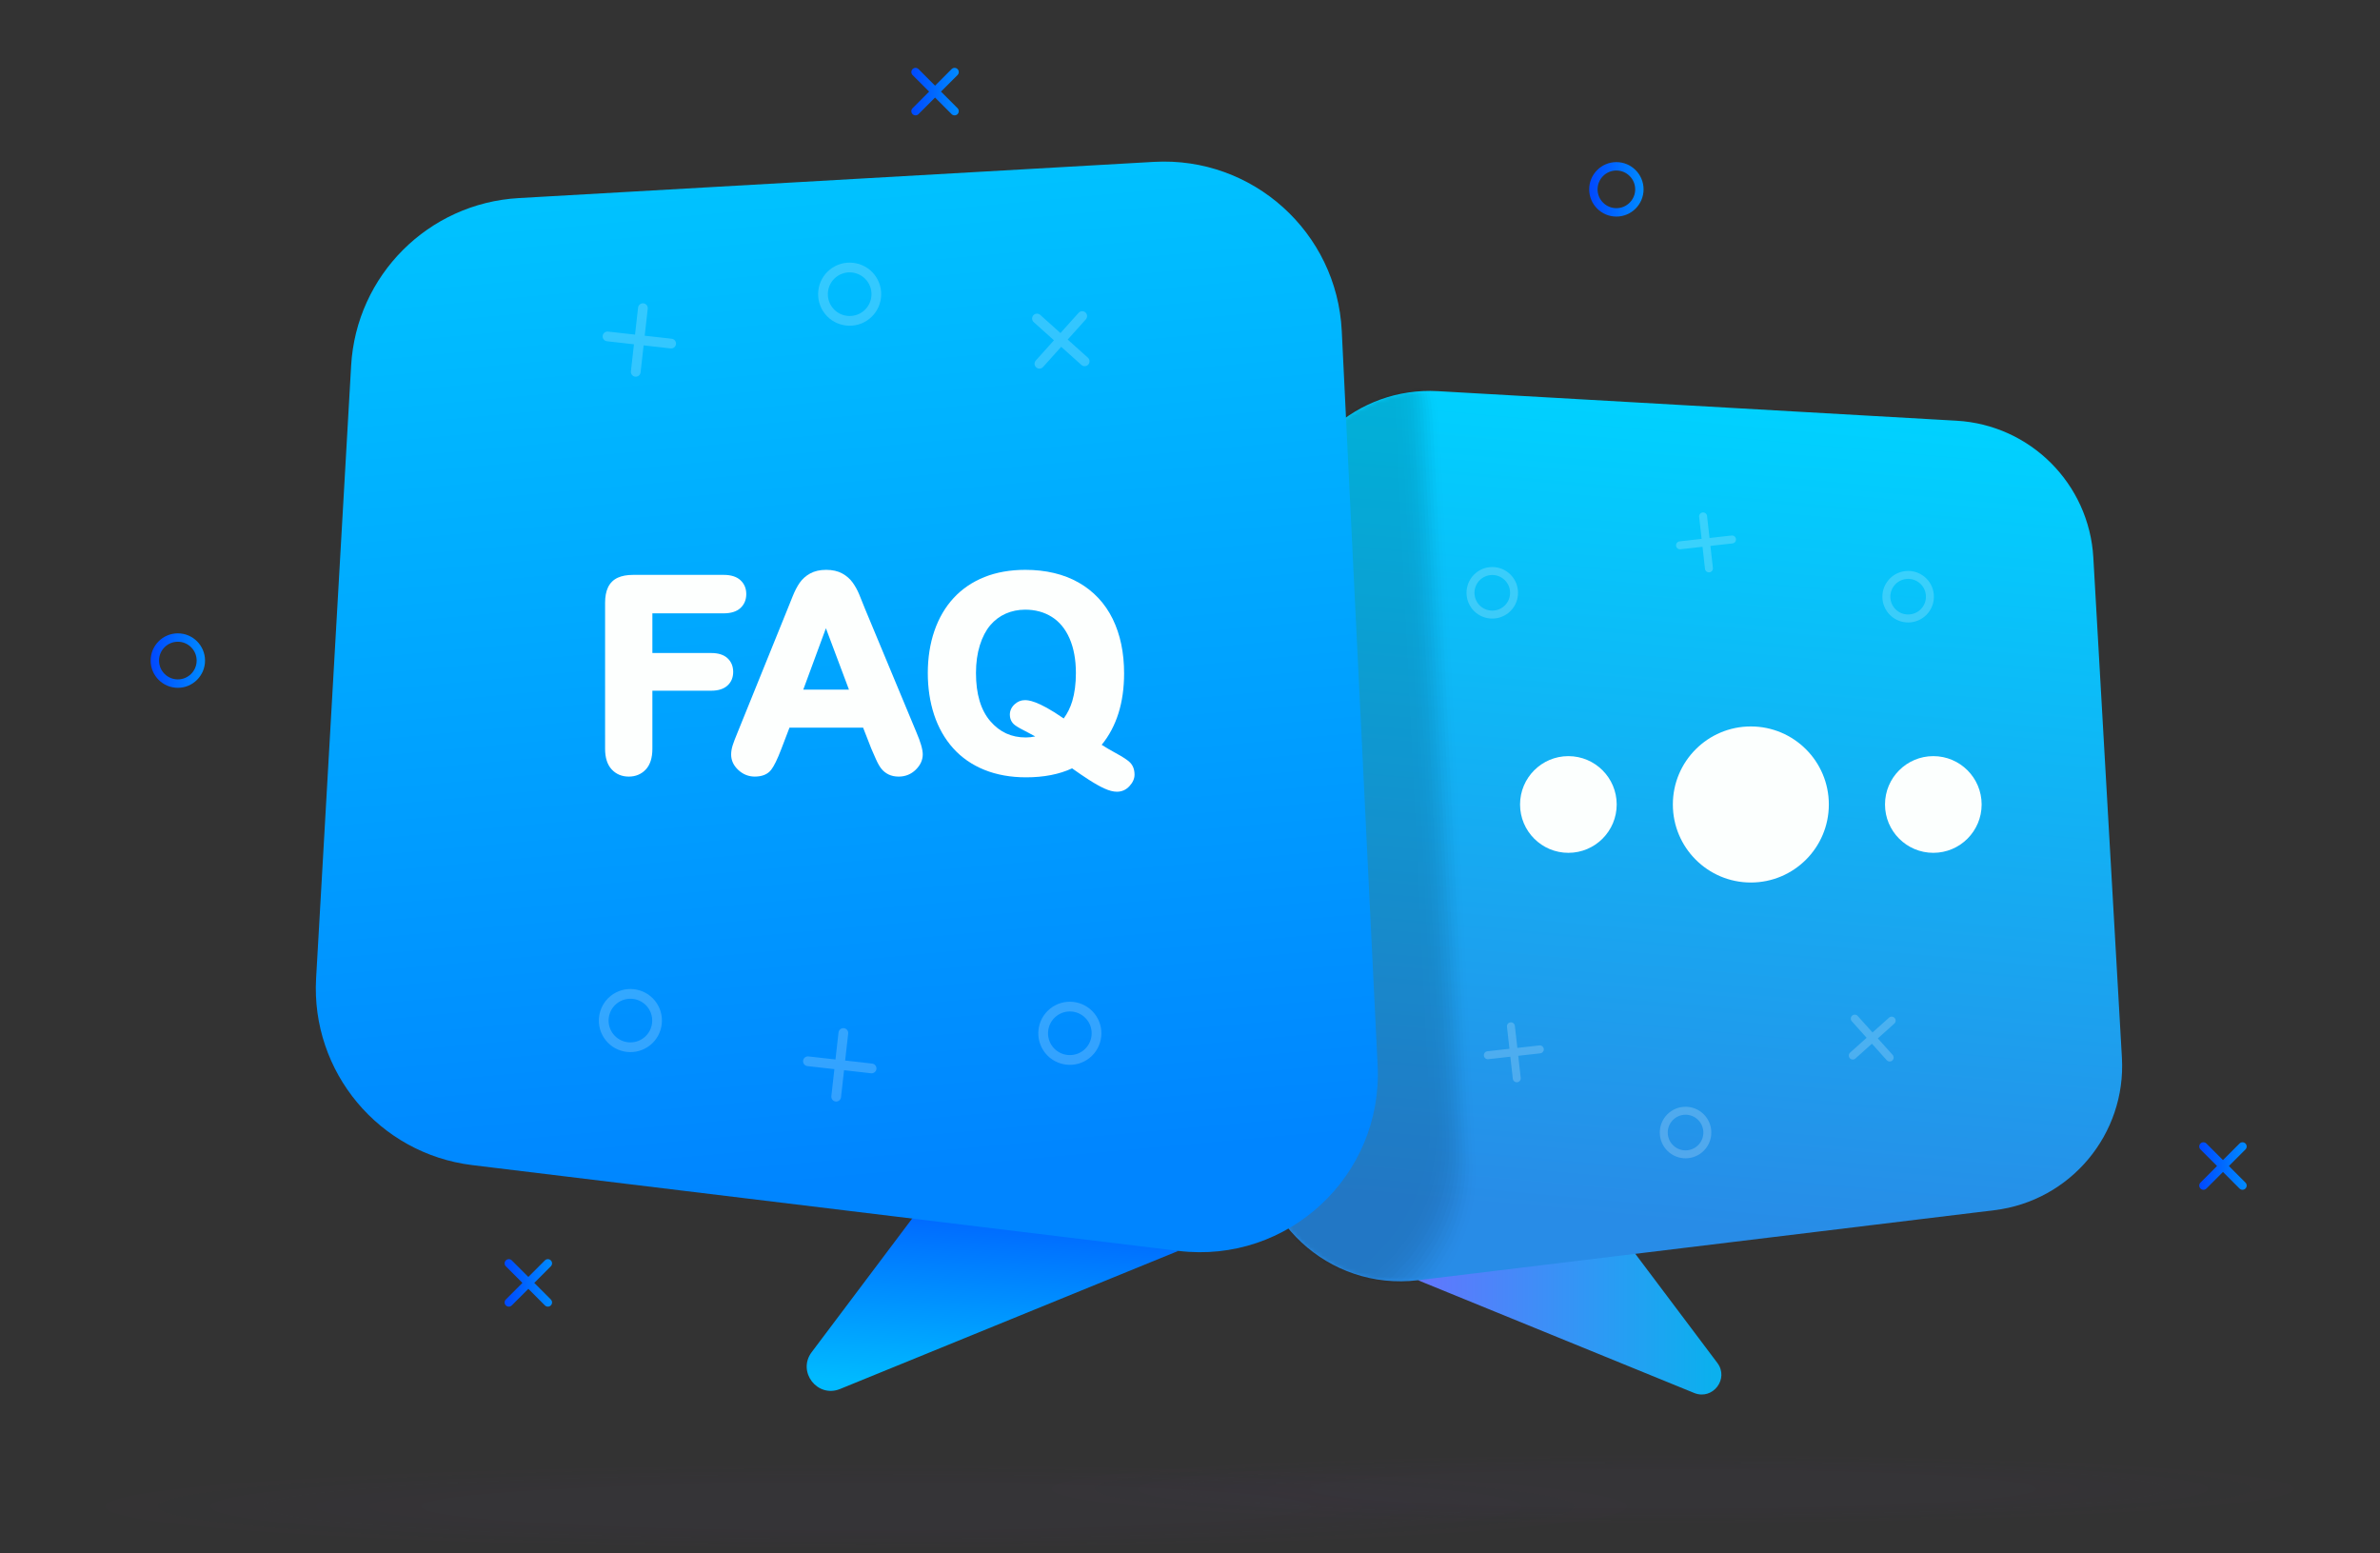 <svg xmlns="http://www.w3.org/2000/svg" width="564" height="368" viewBox="0 0 564 368" fill="none"><rect x="0" y="0" width="564" height="368" fill="#333333" stroke="none"/><g clip-path="url(#clip0_242_22168)"><path d="M382.483 290.364L406.966 322.914C409.803 326.685 405.887 331.802 401.504 330.05L336.019 303.325L382.483 290.364Z" fill="url(#paint0_linear_242_22168)"></path><path d="M496.066 132.097L502.839 250.58C503.877 268.721 490.645 284.546 472.61 286.738L336.018 303.327C314.832 305.901 296.429 288.778 297.471 267.457L304.41 125.383C305.343 106.274 321.667 91.589 340.766 92.678L463.646 99.679C481.119 100.673 495.068 114.618 496.066 132.097Z" fill="url(#paint1_linear_242_22168)"></path><g opacity="0.05"><path opacity="0.062" d="M396.446 361.249C483.353 361.249 553.805 357.454 553.805 352.774C553.805 348.093 483.353 344.298 396.446 344.298C309.539 344.298 239.087 348.093 239.087 352.774C239.087 357.454 309.539 361.249 396.446 361.249Z" fill="#573D85"></path><path opacity="0.125" d="M396.446 360.702C477.724 360.702 543.612 357.153 543.612 352.774C543.612 348.396 477.724 344.847 396.446 344.847C315.168 344.847 249.279 348.396 249.279 352.774C249.279 357.153 315.168 360.702 396.446 360.702Z" fill="#573D85"></path><path opacity="0.188" d="M396.446 360.154C472.095 360.154 533.42 356.85 533.42 352.774C533.42 348.699 472.095 345.395 396.446 345.395C320.797 345.395 259.472 348.699 259.472 352.774C259.472 356.85 320.797 360.154 396.446 360.154Z" fill="#573D85"></path><path opacity="0.25" d="M396.446 359.603C466.466 359.603 523.228 356.545 523.228 352.774C523.228 349.003 466.466 345.946 396.446 345.946C326.426 345.946 269.664 349.003 269.664 352.774C269.664 356.545 326.426 359.603 396.446 359.603Z" fill="#573D85"></path><path opacity="0.312" d="M396.445 359.055C460.834 359.055 513.032 356.243 513.032 352.774C513.032 349.305 460.834 346.493 396.445 346.493C332.057 346.493 279.859 349.305 279.859 352.774C279.859 356.243 332.057 359.055 396.445 359.055Z" fill="#573D85"></path><path opacity="0.375" d="M396.446 358.507C455.205 358.507 502.839 355.94 502.839 352.774C502.839 349.608 455.205 347.041 396.446 347.041C337.686 347.041 290.052 349.608 290.052 352.774C290.052 355.94 337.686 358.507 396.446 358.507Z" fill="#573D85"></path><path opacity="0.438" d="M396.446 357.955C449.576 357.955 492.647 355.636 492.647 352.774C492.647 349.912 449.576 347.593 396.446 347.593C343.315 347.593 300.244 349.912 300.244 352.774C300.244 355.636 343.315 357.955 396.446 357.955Z" fill="#573D85"></path><path opacity="0.5" d="M396.446 357.407C443.947 357.407 482.455 355.333 482.455 352.774C482.455 350.215 443.947 348.14 396.446 348.14C348.944 348.14 310.437 350.215 310.437 352.774C310.437 355.333 348.944 357.407 396.446 357.407Z" fill="#573D85"></path><path opacity="0.562" d="M396.446 356.859C438.318 356.859 472.263 355.03 472.263 352.774C472.263 350.517 438.318 348.688 396.446 348.688C354.573 348.688 320.629 350.517 320.629 352.774C320.629 355.03 354.573 356.859 396.446 356.859Z" fill="#573D85"></path><path opacity="0.625" d="M396.445 356.308C432.687 356.308 462.066 354.726 462.066 352.774C462.066 350.822 432.687 349.239 396.445 349.239C360.204 349.239 330.824 350.822 330.824 352.774C330.824 354.726 360.204 356.308 396.445 356.308Z" fill="#573D85"></path><path opacity="0.688" d="M396.445 355.76C427.058 355.76 451.874 354.423 451.874 352.774C451.874 351.124 427.058 349.787 396.445 349.787C365.833 349.787 341.017 351.124 341.017 352.774C341.017 354.423 365.833 355.76 396.445 355.76Z" fill="#573D85"></path><path opacity="0.75" d="M441.682 352.774C441.682 354.12 421.429 355.212 396.445 355.212C371.462 355.212 351.209 354.12 351.209 352.774C351.209 351.427 371.462 350.335 396.445 350.335C421.429 350.335 441.682 351.427 441.682 352.774Z" fill="#573D85"></path><path opacity="0.812" d="M431.49 352.774C431.49 353.816 415.799 354.661 396.446 354.661C377.092 354.661 361.401 353.816 361.401 352.774C361.401 351.732 377.092 350.887 396.446 350.887C415.799 350.887 431.49 351.732 431.49 352.774Z" fill="#573D85"></path><path opacity="0.875" d="M421.297 352.774C421.297 353.515 410.172 354.113 396.449 354.113C382.726 354.113 371.601 353.515 371.601 352.774C371.601 352.033 382.726 351.435 396.449 351.435C410.172 351.435 421.297 352.037 421.297 352.774Z" fill="#573D85"></path><path opacity="0.938" d="M411.101 352.774C411.101 353.211 404.537 353.562 396.445 353.562C388.353 353.562 381.789 353.207 381.789 352.774C381.789 352.338 388.349 351.986 396.445 351.986C404.541 351.986 411.101 352.338 411.101 352.774Z" fill="#573D85"></path><path d="M396.445 353.014C398.911 353.014 400.909 352.907 400.909 352.774C400.909 352.642 398.911 352.534 396.445 352.534C393.98 352.534 391.981 352.642 391.981 352.774C391.981 352.907 393.98 353.014 396.445 353.014Z" fill="#573D85"></path></g><g opacity="0.2"><path d="M456.954 145.183C459.054 142.551 458.621 138.702 455.987 136.602C453.356 134.502 449.508 134.935 447.408 137.569C445.308 140.201 445.74 144.05 448.375 146.15C451.006 148.25 454.854 147.817 456.954 145.183ZM448.879 138.743C450.329 136.923 452.991 136.622 454.81 138.073C456.629 139.524 456.93 142.186 455.48 144.006C454.029 145.825 451.368 146.126 449.548 144.675C447.729 143.224 447.428 140.563 448.879 138.743Z" fill="white"></path></g><path opacity="0.2" d="M403.452 129.551L398.231 130.139C397.714 130.196 397.247 129.824 397.189 129.307C397.132 128.79 397.504 128.323 398.021 128.265L403.243 127.677L402.654 122.455C402.597 121.937 402.969 121.471 403.486 121.413C404.003 121.356 404.47 121.728 404.528 122.245L405.116 127.467L410.337 126.879C410.855 126.821 411.321 127.193 411.379 127.711C411.436 128.228 411.064 128.695 410.547 128.752L405.326 129.341L405.914 134.563C405.972 135.08 405.6 135.547 405.082 135.605C404.565 135.662 404.098 135.29 404.041 134.773L403.452 129.551Z" fill="white"></path><path opacity="0.2" d="M442.341 245.885L438.835 241.976C438.486 241.59 438.52 240.991 438.906 240.646C439.291 240.298 439.89 240.332 440.235 240.717L443.741 244.627L447.651 241.12C448.036 240.772 448.635 240.805 448.98 241.191C449.328 241.576 449.294 242.175 448.909 242.52L444.999 246.027L448.506 249.937C448.854 250.323 448.821 250.921 448.435 251.266C448.046 251.615 447.451 251.581 447.106 251.195L443.599 247.286L439.69 250.793C439.305 251.141 438.706 251.107 438.361 250.722C438.013 250.336 438.047 249.738 438.432 249.393L442.341 245.885Z" fill="white"></path><path opacity="0.2" d="M357.911 250.363L352.69 250.951C352.173 251.009 351.706 250.637 351.648 250.119C351.591 249.602 351.963 249.135 352.48 249.078L357.702 248.489L357.113 243.267C357.056 242.75 357.428 242.283 357.945 242.226C358.462 242.168 358.929 242.54 358.987 243.058L359.575 248.28L364.796 247.691C365.314 247.634 365.78 248.006 365.838 248.523C365.895 249.041 365.523 249.507 365.006 249.565L359.785 250.153L360.373 255.375C360.431 255.893 360.059 256.36 359.541 256.417C359.024 256.475 358.557 256.102 358.5 255.585L357.911 250.363Z" fill="white"></path><g opacity="0.2"><path d="M358.405 144.263C360.505 141.631 360.072 137.783 357.438 135.682C354.807 133.582 350.959 134.015 348.859 136.65C346.759 139.281 347.192 143.13 349.826 145.23C352.457 147.33 356.309 146.894 358.405 144.263ZM350.333 137.823C351.784 136.004 354.445 135.703 356.265 137.153C358.084 138.604 358.385 141.266 356.934 143.086C355.483 144.905 352.822 145.206 351.003 143.755C349.183 142.304 348.882 139.643 350.333 137.823Z" fill="white"></path></g><g opacity="0.2"><path d="M404.207 272.141C406.307 269.509 405.874 265.66 403.24 263.56C400.609 261.46 396.761 261.893 394.661 264.527C392.561 267.162 392.993 271.008 395.628 273.108C398.262 275.205 402.11 274.772 404.207 272.141ZM396.135 265.701C397.586 263.881 400.247 263.58 402.066 265.035C403.886 266.486 404.187 269.147 402.736 270.967C401.285 272.787 398.624 273.088 396.805 271.637C394.982 270.182 394.684 267.521 396.135 265.701Z" fill="white"></path></g><mask id="mask0_242_22168" style="mask-type:luminance" maskUnits="userSpaceOnUse" x="297" y="92" width="206" height="212"><path d="M496.066 132.097L502.839 250.58C503.877 268.721 490.645 284.546 472.61 286.738L336.018 303.327C314.832 305.901 296.429 288.778 297.471 267.457L304.41 125.383C305.343 106.274 321.667 91.589 340.766 92.678L463.646 99.679C481.119 100.673 495.068 114.618 496.066 132.097Z" fill="white"></path></mask><g mask="url(#mask0_242_22168)"><g opacity="0.15"><path opacity="0.032" d="M106.38 109.815L98.082 254.939C96.81 277.16 113.018 296.546 135.111 299.228L302.418 319.548C328.369 322.7 350.908 301.724 349.633 275.611L341.135 101.59C339.992 78.186 319.996 60.196 296.605 61.529L146.094 70.106C124.689 71.326 107.604 88.41 106.38 109.815Z" fill="black"></path><path opacity="0.065" d="M105.606 109.044L97.307 254.168C96.036 276.388 112.244 295.775 134.336 298.457L301.644 318.777C327.595 321.929 350.134 300.953 348.859 274.839L340.361 100.818C339.218 77.414 319.222 59.424 295.831 60.757L145.32 69.334C123.914 70.552 106.83 87.635 105.606 109.044Z" fill="black"></path><path opacity="0.097" d="M104.835 108.269L96.537 253.393C95.265 275.614 111.474 295 133.566 297.682L300.874 318.002C326.824 321.154 349.363 300.178 348.088 274.065L339.587 100.044C338.444 76.64 318.448 58.65 295.057 59.983L144.546 68.56C123.144 69.781 106.059 86.864 104.835 108.269Z" fill="black"></path><path opacity="0.129" d="M104.061 107.498L95.762 252.622C94.491 274.843 110.699 294.229 132.791 296.911L300.099 317.231C326.05 320.383 348.589 299.407 347.314 273.294L338.816 99.272C337.673 75.868 317.677 57.879 294.286 59.211L143.775 67.788C122.373 69.009 105.285 86.092 104.061 107.498Z" fill="black"></path><path opacity="0.161" d="M103.289 106.727L94.991 251.851C93.719 274.072 109.928 293.458 132.02 296.14L299.328 316.46C325.279 319.612 347.817 298.636 346.542 272.523L338.044 98.502C336.901 75.098 316.906 57.108 293.515 58.441L143.004 67.018C121.598 68.235 104.514 85.318 103.289 106.727Z" fill="black"></path><path opacity="0.194" d="M102.519 105.952L94.22 251.076C92.949 273.297 109.157 292.683 131.25 295.365L298.557 315.685C324.508 318.837 347.047 297.861 345.772 271.748L337.274 97.727C336.131 74.322 316.135 56.333 292.744 57.665L142.233 66.242C120.827 67.463 103.743 84.546 102.519 105.952Z" fill="black"></path><path opacity="0.226" d="M101.745 105.181L93.446 250.305C92.174 272.526 108.383 291.913 130.475 294.595L297.783 314.914C323.734 318.067 346.272 297.091 344.997 270.977L336.499 96.956C335.356 73.552 315.361 55.562 291.97 56.895L141.459 65.472C120.053 66.689 102.969 83.772 101.745 105.181Z" fill="black"></path><path opacity="0.258" d="M100.973 104.407L92.674 249.534C91.403 271.755 107.611 291.141 129.704 293.823L297.011 314.143C322.962 317.295 345.501 296.319 344.226 270.206L335.728 96.185C334.585 72.781 314.589 54.791 291.198 56.123L140.687 64.701C119.281 65.918 102.197 83.001 100.973 104.407Z" fill="black"></path><path opacity="0.29" d="M100.199 103.636L91.9 248.76C90.629 270.98 106.837 290.367 128.929 293.049L296.237 313.368C322.188 316.521 344.726 295.545 343.452 269.431L334.953 95.41C333.81 72.006 313.815 54.016 290.424 55.349L139.913 63.926C118.51 65.147 101.423 82.23 100.199 103.636Z" fill="black"></path><path opacity="0.323" d="M99.428 102.864L91.129 247.988C89.858 270.209 106.066 289.595 128.159 292.277L295.466 312.597C321.417 315.749 343.956 294.773 342.681 268.66L334.183 94.639C333.04 71.234 313.044 53.245 289.653 54.577L139.142 63.154C117.736 64.372 100.652 81.455 99.428 102.864Z" fill="black"></path><path opacity="0.355" d="M98.657 102.09L90.358 247.217C89.087 269.438 105.295 288.824 127.387 291.506L294.695 311.826C320.646 314.978 343.184 294.002 341.91 267.889L333.411 93.868C332.268 70.464 312.273 52.474 288.882 53.807L138.371 62.384C116.965 63.601 99.881 80.684 98.657 102.09Z" fill="black"></path><path opacity="0.387" d="M97.882 101.319L89.584 246.443C88.312 268.664 104.52 288.05 126.613 290.732L293.92 311.052C319.871 314.204 342.41 293.228 341.135 267.115L332.637 93.094C331.494 69.689 311.498 51.7 288.107 53.032L137.596 61.609C116.191 62.827 99.106 79.91 97.882 101.319Z" fill="black"></path><path opacity="0.419" d="M97.112 100.545L88.813 245.669C87.542 267.889 103.75 287.276 125.842 289.958L293.15 310.278C319.101 313.43 341.64 292.454 340.365 266.34L331.867 92.319C330.724 68.915 310.728 50.925 287.337 52.258L136.823 60.835C115.42 62.056 98.336 79.139 97.112 100.545Z" fill="black"></path><path opacity="0.452" d="M96.337 99.773L88.039 244.897C86.767 267.118 102.975 286.504 125.068 289.186L292.376 309.506C318.326 312.658 340.865 291.682 339.59 265.569L331.092 91.548C329.949 68.144 309.953 50.154 286.562 51.486L136.052 60.064C114.649 61.285 97.561 78.368 96.337 99.773Z" fill="black"></path><path opacity="0.484" d="M95.566 99.002L87.267 244.126C85.996 266.347 102.204 285.733 124.296 288.415L291.604 308.735C317.555 311.887 340.094 290.911 338.819 264.798L330.321 90.773C329.178 67.369 309.182 49.38 285.791 50.712L135.28 59.289C113.874 60.51 96.79 77.593 95.566 99.002Z" fill="black"></path><path opacity="0.516" d="M94.795 98.227L86.497 243.351C85.225 265.572 101.433 284.958 123.526 287.64L290.834 307.96C316.784 311.112 339.323 290.136 338.048 264.023L329.55 90.002C328.407 66.598 308.411 48.608 285.02 49.941L134.51 58.518C113.104 59.739 96.019 76.822 94.795 98.227Z" fill="black"></path><path opacity="0.548" d="M94.021 97.457L85.722 242.581C84.451 264.801 100.659 284.188 122.751 286.87L290.059 307.19C316.01 310.342 338.549 289.366 337.274 263.252L328.776 89.231C327.633 65.827 307.637 47.837 284.246 49.17L133.735 57.747C112.329 58.965 95.245 76.048 94.021 97.457Z" fill="black"></path><path opacity="0.581" d="M93.249 96.682L84.951 241.806C83.679 264.027 99.888 283.413 121.98 286.096L289.288 306.415C315.238 309.568 337.777 288.592 336.502 262.478L328.004 88.457C326.861 65.053 306.865 47.063 283.475 48.396L132.964 56.973C111.558 58.194 94.474 75.277 93.249 96.682Z" fill="black"></path><path opacity="0.613" d="M92.475 95.911L84.176 241.035C82.905 263.256 99.113 282.642 121.206 285.324L288.513 305.644C314.464 308.796 337.003 287.82 335.728 261.707L327.23 87.686C326.087 64.281 306.091 46.292 282.7 47.624L132.189 56.201C110.787 57.422 93.699 74.505 92.475 95.911Z" fill="black"></path><path opacity="0.645" d="M91.704 95.139L83.406 240.264C82.134 262.484 98.343 281.871 120.435 284.553L287.743 304.872C313.694 308.025 336.232 287.049 334.957 260.935L326.459 86.914C325.316 63.51 305.321 45.52 281.93 46.853L131.419 55.43C110.013 56.647 92.929 73.731 91.704 95.139Z" fill="black"></path><path opacity="0.677" d="M90.933 94.365L82.634 239.489C81.363 261.71 97.571 281.096 119.664 283.778L286.971 304.098C312.922 307.25 335.461 286.274 334.186 260.161L325.688 86.14C324.545 62.736 304.549 44.746 281.158 46.078L130.644 54.656C109.241 55.877 92.157 72.96 90.933 94.365Z" fill="black"></path><path opacity="0.71" d="M90.159 93.594L81.86 238.718C80.588 260.939 96.797 280.325 118.889 283.007L286.197 303.327C312.148 306.479 334.686 285.503 333.412 259.39L324.913 85.365C323.77 61.961 303.775 43.971 280.384 45.304L129.873 53.881C108.467 55.102 91.383 72.185 90.159 93.594Z" fill="black"></path><path opacity="0.742" d="M89.388 92.819L81.09 237.943C79.818 260.164 96.026 279.55 118.119 282.232L285.426 302.552C311.377 305.704 333.916 284.728 332.641 258.615L324.143 84.594C323 61.189 303.004 43.2 279.613 44.532L129.102 53.109C107.696 54.33 90.612 71.414 89.388 92.819Z" fill="black"></path><path opacity="0.774" d="M88.614 92.049L80.315 237.173C79.043 259.393 95.252 278.78 117.344 281.462L284.652 301.782C310.603 304.934 333.141 283.958 331.867 257.844L323.368 83.823C322.225 60.419 302.23 42.429 278.839 43.762L128.328 52.339C106.922 53.557 89.838 70.643 88.614 92.049Z" fill="black"></path><path opacity="0.806" d="M87.842 91.277L79.544 236.401C78.272 258.622 94.48 278.008 116.573 280.69L283.88 301.01C309.831 304.163 332.37 283.187 331.095 257.073L322.597 83.052C321.454 59.648 301.458 41.658 278.067 42.991L127.556 51.564C106.15 52.785 89.066 69.868 87.842 91.277Z" fill="black"></path><path opacity="0.839" d="M87.072 90.503L78.773 235.627C77.502 257.847 93.71 277.234 115.802 279.916L283.11 300.236C309.061 303.388 331.599 282.412 330.325 256.298L321.826 82.277C320.683 58.873 300.688 40.883 277.297 42.216L126.786 50.793C105.38 52.014 88.296 69.097 87.072 90.503Z" fill="black"></path><path opacity="0.871" d="M86.297 89.731L77.999 234.855C76.727 257.076 92.935 276.462 115.028 279.144L282.335 299.464C308.286 302.616 330.825 281.64 329.55 255.527L321.052 81.506C319.909 58.102 299.913 40.112 276.522 41.444L126.011 50.022C104.606 51.239 87.521 68.322 86.297 89.731Z" fill="black"></path><path opacity="0.903" d="M85.526 88.957L77.227 234.081C75.956 256.301 92.164 275.688 114.256 278.37L281.564 298.69C307.515 301.842 330.054 280.866 328.779 254.752L320.277 80.731C319.134 57.327 299.138 39.337 275.747 40.67L125.237 49.247C103.834 50.468 86.75 67.551 85.526 88.957Z" fill="black"></path><path opacity="0.935" d="M84.751 88.186L76.453 233.31C75.181 255.531 91.389 274.917 113.482 277.599L280.79 297.919C306.74 301.071 329.279 280.095 328.004 253.982L319.506 79.961C318.363 56.557 298.367 38.567 274.976 39.9L124.466 48.477C103.06 49.694 85.975 66.781 84.751 88.186Z" fill="black"></path><path opacity="0.968" d="M83.981 87.415L75.682 232.539C74.411 254.76 90.619 274.146 112.711 276.828L280.019 297.148C305.97 300.3 328.509 279.324 327.234 253.21L318.736 79.189C317.593 55.785 297.597 37.795 274.206 39.128L123.695 47.705C102.289 48.923 85.205 66.006 83.981 87.415Z" fill="black"></path><path d="M83.209 86.64L74.911 231.764C73.639 253.985 89.847 273.371 111.94 276.054L279.248 296.373C305.198 299.526 327.737 278.55 326.462 252.436L317.964 78.415C316.821 55.011 296.825 37.021 273.434 38.354L122.924 46.931C101.518 48.152 84.433 65.235 83.209 86.64Z" fill="black"></path></g></g><path d="M222.334 280.501L192.346 320.37C188.87 324.99 193.668 331.257 199.035 329.109L279.244 296.373L222.334 280.501Z" fill="url(#paint2_linear_242_22168)"></path><path d="M83.209 86.64L74.911 231.764C73.639 253.985 89.847 273.371 111.94 276.054L279.248 296.373C305.198 299.526 327.737 278.55 326.462 252.436L317.964 78.415C316.821 55.011 296.825 37.021 273.434 38.354L122.924 46.931C101.518 48.152 84.433 65.235 83.209 86.64Z" fill="url(#paint3_linear_242_22168)"></path><g opacity="0.05"><path opacity="0.062" d="M205.23 367.327C311.68 367.327 397.974 362.678 397.974 356.944C397.974 351.209 311.68 346.561 205.23 346.561C98.78 346.561 12.485 351.209 12.485 356.944C12.485 362.678 98.78 367.327 205.23 367.327Z" fill="#573D85"></path><path opacity="0.125" d="M205.229 366.654C304.784 366.654 385.488 362.306 385.488 356.944C385.488 351.581 304.784 347.234 205.229 347.234C105.675 347.234 24.97 351.581 24.97 356.944C24.97 362.306 105.675 366.654 205.229 366.654Z" fill="#573D85"></path><path opacity="0.188" d="M205.229 365.982C297.889 365.982 373.004 361.936 373.004 356.945C373.004 351.953 297.889 347.907 205.229 347.907C112.57 347.907 37.455 351.953 37.455 356.945C37.455 361.936 112.57 365.982 205.229 365.982Z" fill="#573D85"></path><path opacity="0.25" d="M205.23 365.308C290.994 365.308 360.519 361.563 360.519 356.944C360.519 352.325 290.994 348.58 205.23 348.58C119.466 348.58 49.94 352.325 49.94 356.944C49.94 361.563 119.466 365.308 205.23 365.308Z" fill="#573D85"></path><path opacity="0.312" d="M205.23 364.639C284.098 364.639 348.034 361.194 348.034 356.945C348.034 352.695 284.098 349.25 205.23 349.25C126.361 349.25 62.426 352.695 62.426 356.945C62.426 361.194 126.361 364.639 205.23 364.639Z" fill="#573D85"></path><path opacity="0.375" d="M74.91 356.944C74.91 360.82 133.257 363.966 205.229 363.966C277.201 363.966 335.548 360.824 335.548 356.944C335.548 353.068 277.201 349.923 205.229 349.923C133.257 349.923 74.91 353.068 74.91 356.944Z" fill="#573D85"></path><path opacity="0.438" d="M205.229 363.292C270.307 363.292 323.063 360.45 323.063 356.944C323.063 353.438 270.307 350.596 205.229 350.596C140.152 350.596 87.395 353.438 87.395 356.944C87.395 360.45 140.152 363.292 205.229 363.292Z" fill="#573D85"></path><path opacity="0.5" d="M205.23 362.62C263.412 362.62 310.579 360.079 310.579 356.944C310.579 353.81 263.412 351.269 205.23 351.269C147.047 351.269 99.881 353.81 99.881 356.944C99.881 360.079 147.047 362.62 205.23 362.62Z" fill="#573D85"></path><path opacity="0.562" d="M205.23 361.946C256.517 361.946 298.094 359.706 298.094 356.944C298.094 354.181 256.517 351.942 205.23 351.942C153.943 351.942 112.366 354.181 112.366 356.944C112.366 359.706 153.943 361.946 205.23 361.946Z" fill="#573D85"></path><path opacity="0.625" d="M124.851 356.945C124.851 359.336 160.838 361.274 205.229 361.274C249.62 361.274 285.608 359.336 285.608 356.945C285.608 354.553 249.62 352.615 205.229 352.615C160.838 352.615 124.851 354.553 124.851 356.945Z" fill="#573D85"></path><path opacity="0.688" d="M137.336 356.944C137.336 358.964 167.734 360.601 205.23 360.601C242.725 360.601 273.123 358.964 273.123 356.944C273.123 354.925 242.725 353.288 205.23 353.288C167.734 353.288 137.336 354.925 137.336 356.944Z" fill="#573D85"></path><path opacity="0.75" d="M149.821 356.944C149.821 358.591 174.629 359.93 205.23 359.93C235.83 359.93 260.638 358.594 260.638 356.944C260.638 355.297 235.83 353.957 205.23 353.957C174.629 353.957 149.821 355.297 149.821 356.944Z" fill="#573D85"></path><path opacity="0.812" d="M162.306 356.944C162.306 358.223 181.524 359.258 205.229 359.258C228.935 359.258 248.152 358.223 248.152 356.944C248.152 355.666 228.935 354.631 205.229 354.631C181.524 354.631 162.306 355.666 162.306 356.944Z" fill="#573D85"></path><path opacity="0.875" d="M174.791 356.944C174.791 357.85 188.419 358.584 205.229 358.584C222.04 358.584 235.668 357.85 235.668 356.944C235.668 356.038 222.04 355.304 205.229 355.304C188.419 355.304 174.791 356.038 174.791 356.944Z" fill="#573D85"></path><path opacity="0.938" d="M187.276 356.944C187.276 357.478 195.315 357.911 205.23 357.911C215.145 357.911 223.183 357.478 223.183 356.944C223.183 356.41 215.145 355.977 205.23 355.977C195.315 355.977 187.276 356.41 187.276 356.944Z" fill="#573D85"></path><path d="M199.762 356.944C199.762 357.106 202.21 357.238 205.23 357.238C208.25 357.238 210.698 357.106 210.698 356.944C210.698 356.782 208.25 356.65 205.23 356.65C202.21 356.65 199.762 356.782 199.762 356.944Z" fill="#573D85"></path></g><g opacity="0.2"><path d="M259.373 240.155C261.944 243.378 261.413 248.093 258.19 250.667C254.967 253.237 250.253 252.706 247.68 249.483C245.11 246.26 245.641 241.545 248.863 238.971C252.089 236.398 256.803 236.929 259.373 240.155ZM249.485 248.042C251.264 250.271 254.524 250.64 256.753 248.861C258.981 247.082 259.35 243.821 257.571 241.593C255.792 239.364 252.532 238.995 250.304 240.774C248.075 242.553 247.707 245.814 249.485 248.042Z" fill="white"></path></g><path opacity="0.2" d="M197.986 251.019L191.592 250.298C190.959 250.227 190.388 250.684 190.317 251.316C190.246 251.949 190.702 252.52 191.335 252.591L197.729 253.312L197.009 259.707C196.938 260.34 197.395 260.911 198.027 260.982C198.659 261.053 199.231 260.597 199.302 259.964L200.022 253.569L206.417 254.289C207.049 254.36 207.621 253.904 207.692 253.271C207.763 252.639 207.306 252.067 206.674 251.996L200.279 251.276L201 244.88C201.071 244.248 200.614 243.676 199.982 243.605C199.349 243.534 198.778 243.991 198.707 244.623L197.986 251.019Z" fill="white"></path><path opacity="0.2" d="M249.759 80.627L245.461 85.416C245.035 85.889 245.076 86.62 245.549 87.046C246.023 87.472 246.753 87.431 247.179 86.958L251.477 82.169L256.266 86.468C256.739 86.894 257.47 86.853 257.896 86.38C258.322 85.906 258.281 85.176 257.808 84.749L253.019 80.451L257.317 75.662C257.743 75.188 257.703 74.458 257.229 74.031C256.756 73.605 256.026 73.646 255.599 74.119L251.301 78.909L246.513 74.61C246.039 74.184 245.309 74.224 244.883 74.698C244.457 75.171 244.497 75.902 244.971 76.328L249.759 80.627Z" fill="white"></path><path opacity="0.2" d="M150.487 79.281L144.093 78.561C143.46 78.49 142.889 78.946 142.818 79.579C142.747 80.211 143.203 80.783 143.836 80.854L150.23 81.574L149.51 87.97C149.439 88.602 149.896 89.174 150.528 89.245C151.16 89.316 151.732 88.859 151.803 88.227L152.523 81.831L158.918 82.552C159.55 82.623 160.122 82.166 160.193 81.534C160.264 80.901 159.807 80.33 159.175 80.259L152.78 79.538L153.501 73.143C153.572 72.51 153.115 71.939 152.483 71.868C151.85 71.797 151.279 72.253 151.208 72.886L150.487 79.281Z" fill="white"></path><g opacity="0.2"><path d="M155.235 237.139C157.805 240.362 157.274 245.077 154.051 247.651C150.828 250.221 146.114 249.69 143.541 246.467C140.971 243.244 141.502 238.529 144.725 235.955C147.951 233.385 152.665 233.916 155.235 237.139ZM145.347 245.03C147.126 247.258 150.385 247.627 152.614 245.848C154.843 244.069 155.211 240.809 153.432 238.58C151.654 236.351 148.394 235.982 146.165 237.761C143.937 239.54 143.568 242.801 145.347 245.03Z" fill="white"></path></g><g opacity="0.2"><path d="M207.195 65.035C209.765 68.259 209.234 72.973 206.011 75.547C202.788 78.118 198.074 77.587 195.501 74.364C192.931 71.14 193.462 66.426 196.685 63.852C199.911 61.281 204.625 61.812 207.195 65.035ZM197.307 72.926C199.086 75.155 202.345 75.523 204.574 73.745C206.802 71.966 207.171 68.705 205.392 66.476C203.614 64.248 200.354 63.879 198.125 65.658C195.897 67.433 195.528 70.694 197.307 72.926Z" fill="white"></path></g><path d="M371.665 202.061C377.989 202.061 383.116 196.932 383.116 190.606C383.116 184.28 377.989 179.151 371.665 179.151C365.341 179.151 360.215 184.28 360.215 190.606C360.215 196.932 365.341 202.061 371.665 202.061Z" fill="#FCFFFE"></path><path d="M414.906 209.094C425.113 209.094 433.388 200.816 433.388 190.606C433.388 180.395 425.113 172.117 414.906 172.117C404.699 172.117 396.425 180.395 396.425 190.606C396.425 200.816 404.699 209.094 414.906 209.094Z" fill="#FCFFFE"></path><path d="M458.149 202.061C464.473 202.061 469.599 196.932 469.599 190.606C469.599 184.28 464.473 179.151 458.149 179.151C451.825 179.151 446.698 184.28 446.698 190.606C446.698 196.932 451.825 202.061 458.149 202.061Z" fill="#FCFFFE"></path><path d="M172.376 155.927C171.494 155.125 170.209 154.721 168.556 154.721H154.599V145.318H171.503C173.217 145.318 174.545 144.901 175.447 144.081C176.377 143.233 176.847 142.113 176.847 140.748C176.847 139.404 176.377 138.295 175.447 137.448C174.545 136.626 173.219 136.208 171.503 136.208H150.021C148.587 136.208 147.373 136.431 146.409 136.87C145.353 137.353 144.566 138.132 144.073 139.185C143.618 140.148 143.39 141.376 143.39 142.834V177.406C143.39 179.527 143.912 181.169 144.941 182.283C145.993 183.422 147.361 184 149.01 184C150.636 184 151.993 183.428 153.045 182.303C154.076 181.199 154.599 179.552 154.599 177.406V163.648H168.556C170.182 163.648 171.458 163.251 172.349 162.467C173.276 161.649 173.746 160.549 173.746 159.2C173.746 157.856 173.285 156.756 172.376 155.927Z" fill="#FDFFFE"></path><path d="M204.987 144.248C204.42 142.8 203.942 141.615 203.565 140.722C203.167 139.781 202.67 138.887 202.089 138.067C201.456 137.176 200.62 136.439 199.6 135.876C198.558 135.302 197.271 135.013 195.774 135.013C194.298 135.013 193.021 135.302 191.98 135.876C190.956 136.439 190.117 137.192 189.485 138.108C188.904 138.951 188.353 140.013 187.849 141.264C187.371 142.449 186.963 143.466 186.626 144.307L174.708 173.735C174.205 174.947 173.853 175.872 173.631 176.568C173.387 177.326 173.263 178.076 173.263 178.799C173.263 180.166 173.837 181.39 174.966 182.439C176.082 183.473 177.394 183.997 178.863 183.997C180.613 183.997 181.921 183.455 182.75 182.386C183.435 181.504 184.21 179.913 185.126 177.527L187.088 172.401H204.533L206.492 177.411L206.504 177.438C206.803 178.145 207.164 178.97 207.579 179.888C208.034 180.898 208.46 181.643 208.882 182.16C209.339 182.723 209.911 183.175 210.583 183.501C211.263 183.831 212.069 184 212.975 184C214.538 184 215.893 183.453 217.001 182.377C218.109 181.299 218.669 180.075 218.669 178.74C218.669 177.577 218.175 175.856 217.16 173.488L204.987 144.248ZM201.184 163.399H190.354L195.72 148.849L201.184 163.399Z" fill="#FDFFFE"></path><path d="M267.764 180.634C267.171 180.053 266.061 179.325 264.372 178.411C263.21 177.782 262.102 177.132 261.072 176.471C264.596 172.167 266.383 166.474 266.383 159.53C266.383 154.631 265.473 150.293 263.677 146.636C261.858 142.931 259.139 140.033 255.597 138.02C252.078 136.024 247.829 135.013 242.967 135.013C239.387 135.013 236.134 135.587 233.301 136.717C230.445 137.856 227.985 139.525 225.991 141.68C224.001 143.827 222.465 146.46 221.421 149.504C220.389 152.518 219.864 155.869 219.864 159.469C219.864 163 220.366 166.316 221.355 169.326C222.356 172.37 223.869 175.039 225.854 177.258C227.851 179.49 230.349 181.221 233.28 182.404C236.186 183.577 239.507 184.172 243.152 184.172C247.373 184.172 251.038 183.456 254.058 182.045C255.479 183.058 256.812 183.966 258.029 184.748C259.415 185.64 260.646 186.333 261.687 186.807C262.836 187.33 263.814 187.584 264.676 187.584C265.845 187.584 266.85 187.136 267.664 186.248C268.455 185.386 268.856 184.478 268.856 183.545C268.854 182.326 268.487 181.347 267.764 180.634ZM242.842 165.886C241.953 165.886 241.139 166.22 240.426 166.879C239.697 167.551 239.311 168.391 239.311 169.303C239.311 170.367 239.74 171.24 240.549 171.833C241.139 172.265 242.165 172.844 243.688 173.603C244.276 173.896 244.823 174.189 245.329 174.481C244.57 174.646 243.82 174.728 243.09 174.728C239.669 174.728 236.916 173.464 234.673 170.859C232.421 168.247 231.281 164.413 231.281 159.464C231.281 157.019 231.594 154.794 232.207 152.85C232.811 150.936 233.638 149.353 234.664 148.143C235.678 146.947 236.904 146.025 238.308 145.398C239.722 144.769 241.29 144.449 242.967 144.449C245.331 144.449 247.446 145.026 249.256 146.165C251.054 147.297 252.463 149.001 253.443 151.233C254.451 153.527 254.961 156.297 254.961 159.464C254.961 161.994 254.669 164.24 254.095 166.138C253.632 167.663 252.953 169.036 252.073 170.225C245.805 165.886 243.59 165.886 242.842 165.886Z" fill="#FDFFFE"></path><path d="M383.04 51.313C386.593 51.313 389.485 48.418 389.485 44.861C389.485 41.303 386.593 38.408 383.04 38.408C379.486 38.408 376.595 41.303 376.595 44.861C376.595 48.418 379.486 51.313 383.04 51.313ZM383.04 40.398C385.497 40.398 387.498 42.401 387.498 44.861C387.498 47.321 385.497 49.323 383.04 49.323C380.583 49.323 378.582 47.321 378.582 44.861C378.582 42.398 380.583 40.398 383.04 40.398Z" fill="url(#paint4_linear_242_22168)"></path><path d="M123.796 303.957L119.874 300.03C119.485 299.641 119.485 299.011 119.874 298.622C120.263 298.233 120.892 298.233 121.28 298.622L125.203 302.549L129.125 298.622C129.514 298.233 130.143 298.233 130.532 298.622C130.92 299.011 130.92 299.641 130.532 300.03L126.609 303.957L130.532 307.884C130.92 308.273 130.92 308.903 130.532 309.292C130.143 309.681 129.514 309.681 129.125 309.292L125.203 305.365L121.28 309.292C120.892 309.681 120.263 309.681 119.874 309.292C119.485 308.903 119.485 308.273 119.874 307.884L123.796 303.957Z" fill="url(#paint5_linear_242_22168)"></path><path d="M220.176 21.705L216.254 17.779C215.865 17.389 215.865 16.759 216.254 16.37C216.643 15.981 217.271 15.981 217.66 16.37L221.583 20.297L225.505 16.37C225.894 15.981 226.522 15.981 226.911 16.37C227.3 16.759 227.3 17.389 226.911 17.779L222.989 21.705L226.911 25.632C227.3 26.021 227.3 26.651 226.911 27.04C226.522 27.429 225.894 27.429 225.505 27.04L221.583 23.113L217.66 27.04C217.271 27.429 216.643 27.429 216.254 27.04C215.865 26.651 215.865 26.021 216.254 25.632L220.176 21.705Z" fill="url(#paint6_linear_242_22168)"></path><path d="M42.142 162.964C45.695 162.964 48.587 160.068 48.587 156.511C48.587 152.954 45.695 150.059 42.142 150.059C38.588 150.059 35.696 152.954 35.696 156.511C35.694 160.068 38.586 162.964 42.142 162.964ZM42.142 152.046C44.599 152.046 46.599 154.048 46.599 156.509C46.599 158.969 44.599 160.971 42.142 160.971C39.684 160.971 37.684 158.969 37.684 156.509C37.684 154.048 39.684 152.046 42.142 152.046Z" fill="url(#paint7_linear_242_22168)"></path><path d="M525.378 276.268L521.456 272.341C521.067 271.952 521.067 271.322 521.456 270.933C521.845 270.543 522.474 270.543 522.862 270.933L526.785 274.859L530.707 270.933C531.096 270.543 531.725 270.543 532.114 270.933C532.502 271.322 532.502 271.952 532.114 272.341L528.191 276.268L532.114 280.194C532.502 280.584 532.502 281.213 532.114 281.602C531.725 281.992 531.096 281.992 530.707 281.602L526.785 277.676L522.862 281.602C522.474 281.992 521.845 281.992 521.456 281.602C521.067 281.213 521.067 280.584 521.456 280.194L525.378 276.268Z" fill="url(#paint8_linear_242_22168)"></path></g><defs><linearGradient id="paint0_linear_242_22168" x1="329.105" y1="310.384" x2="405.918" y2="310.384" gradientUnits="userSpaceOnUse"><stop stop-color="#6B70FF"></stop><stop offset="1" stop-color="#0BB0EE"></stop></linearGradient><linearGradient id="paint1_linear_242_22168" x1="412.104" y1="96.631" x2="394.541" y2="289.8" gradientUnits="userSpaceOnUse"><stop stop-color="#00D1FF"></stop><stop offset="1" stop-color="#288CE7"></stop></linearGradient><linearGradient id="paint2_linear_242_22168" x1="233.724" y1="329.523" x2="236.75" y2="289.583" gradientUnits="userSpaceOnUse"><stop stop-color="#00BAFF"></stop><stop offset="1" stop-color="#006AFF"></stop></linearGradient><linearGradient id="paint3_linear_242_22168" x1="186.051" y1="43.2" x2="207.564" y2="279.808" gradientUnits="userSpaceOnUse"><stop stop-color="#00C2FF"></stop><stop offset="1" stop-color="#0085FF"></stop></linearGradient><linearGradient id="paint4_linear_242_22168" x1="389.486" y1="44.859" x2="376.594" y2="44.859" gradientUnits="userSpaceOnUse"><stop stop-color="#008BFF"></stop><stop offset="1" stop-color="#0048FF"></stop></linearGradient><linearGradient id="paint5_linear_242_22168" x1="130.82" y1="303.957" x2="119.582" y2="303.957" gradientUnits="userSpaceOnUse"><stop stop-color="#008BFF"></stop><stop offset="1" stop-color="#0048FF"></stop></linearGradient><linearGradient id="paint6_linear_242_22168" x1="227.202" y1="21.704" x2="215.964" y2="21.704" gradientUnits="userSpaceOnUse"><stop stop-color="#008BFF"></stop><stop offset="1" stop-color="#0048FF"></stop></linearGradient><linearGradient id="paint7_linear_242_22168" x1="48.587" y1="156.509" x2="35.695" y2="156.509" gradientUnits="userSpaceOnUse"><stop stop-color="#008BFF"></stop><stop offset="1" stop-color="#0048FF"></stop></linearGradient><linearGradient id="paint8_linear_242_22168" x1="532.402" y1="276.268" x2="521.164" y2="276.268" gradientUnits="userSpaceOnUse"><stop stop-color="#008BFF"></stop><stop offset="1" stop-color="#0048FF"></stop></linearGradient><clipPath id="clip0_242_22168"><rect width="564" height="368" fill="white"></rect></clipPath></defs></svg>